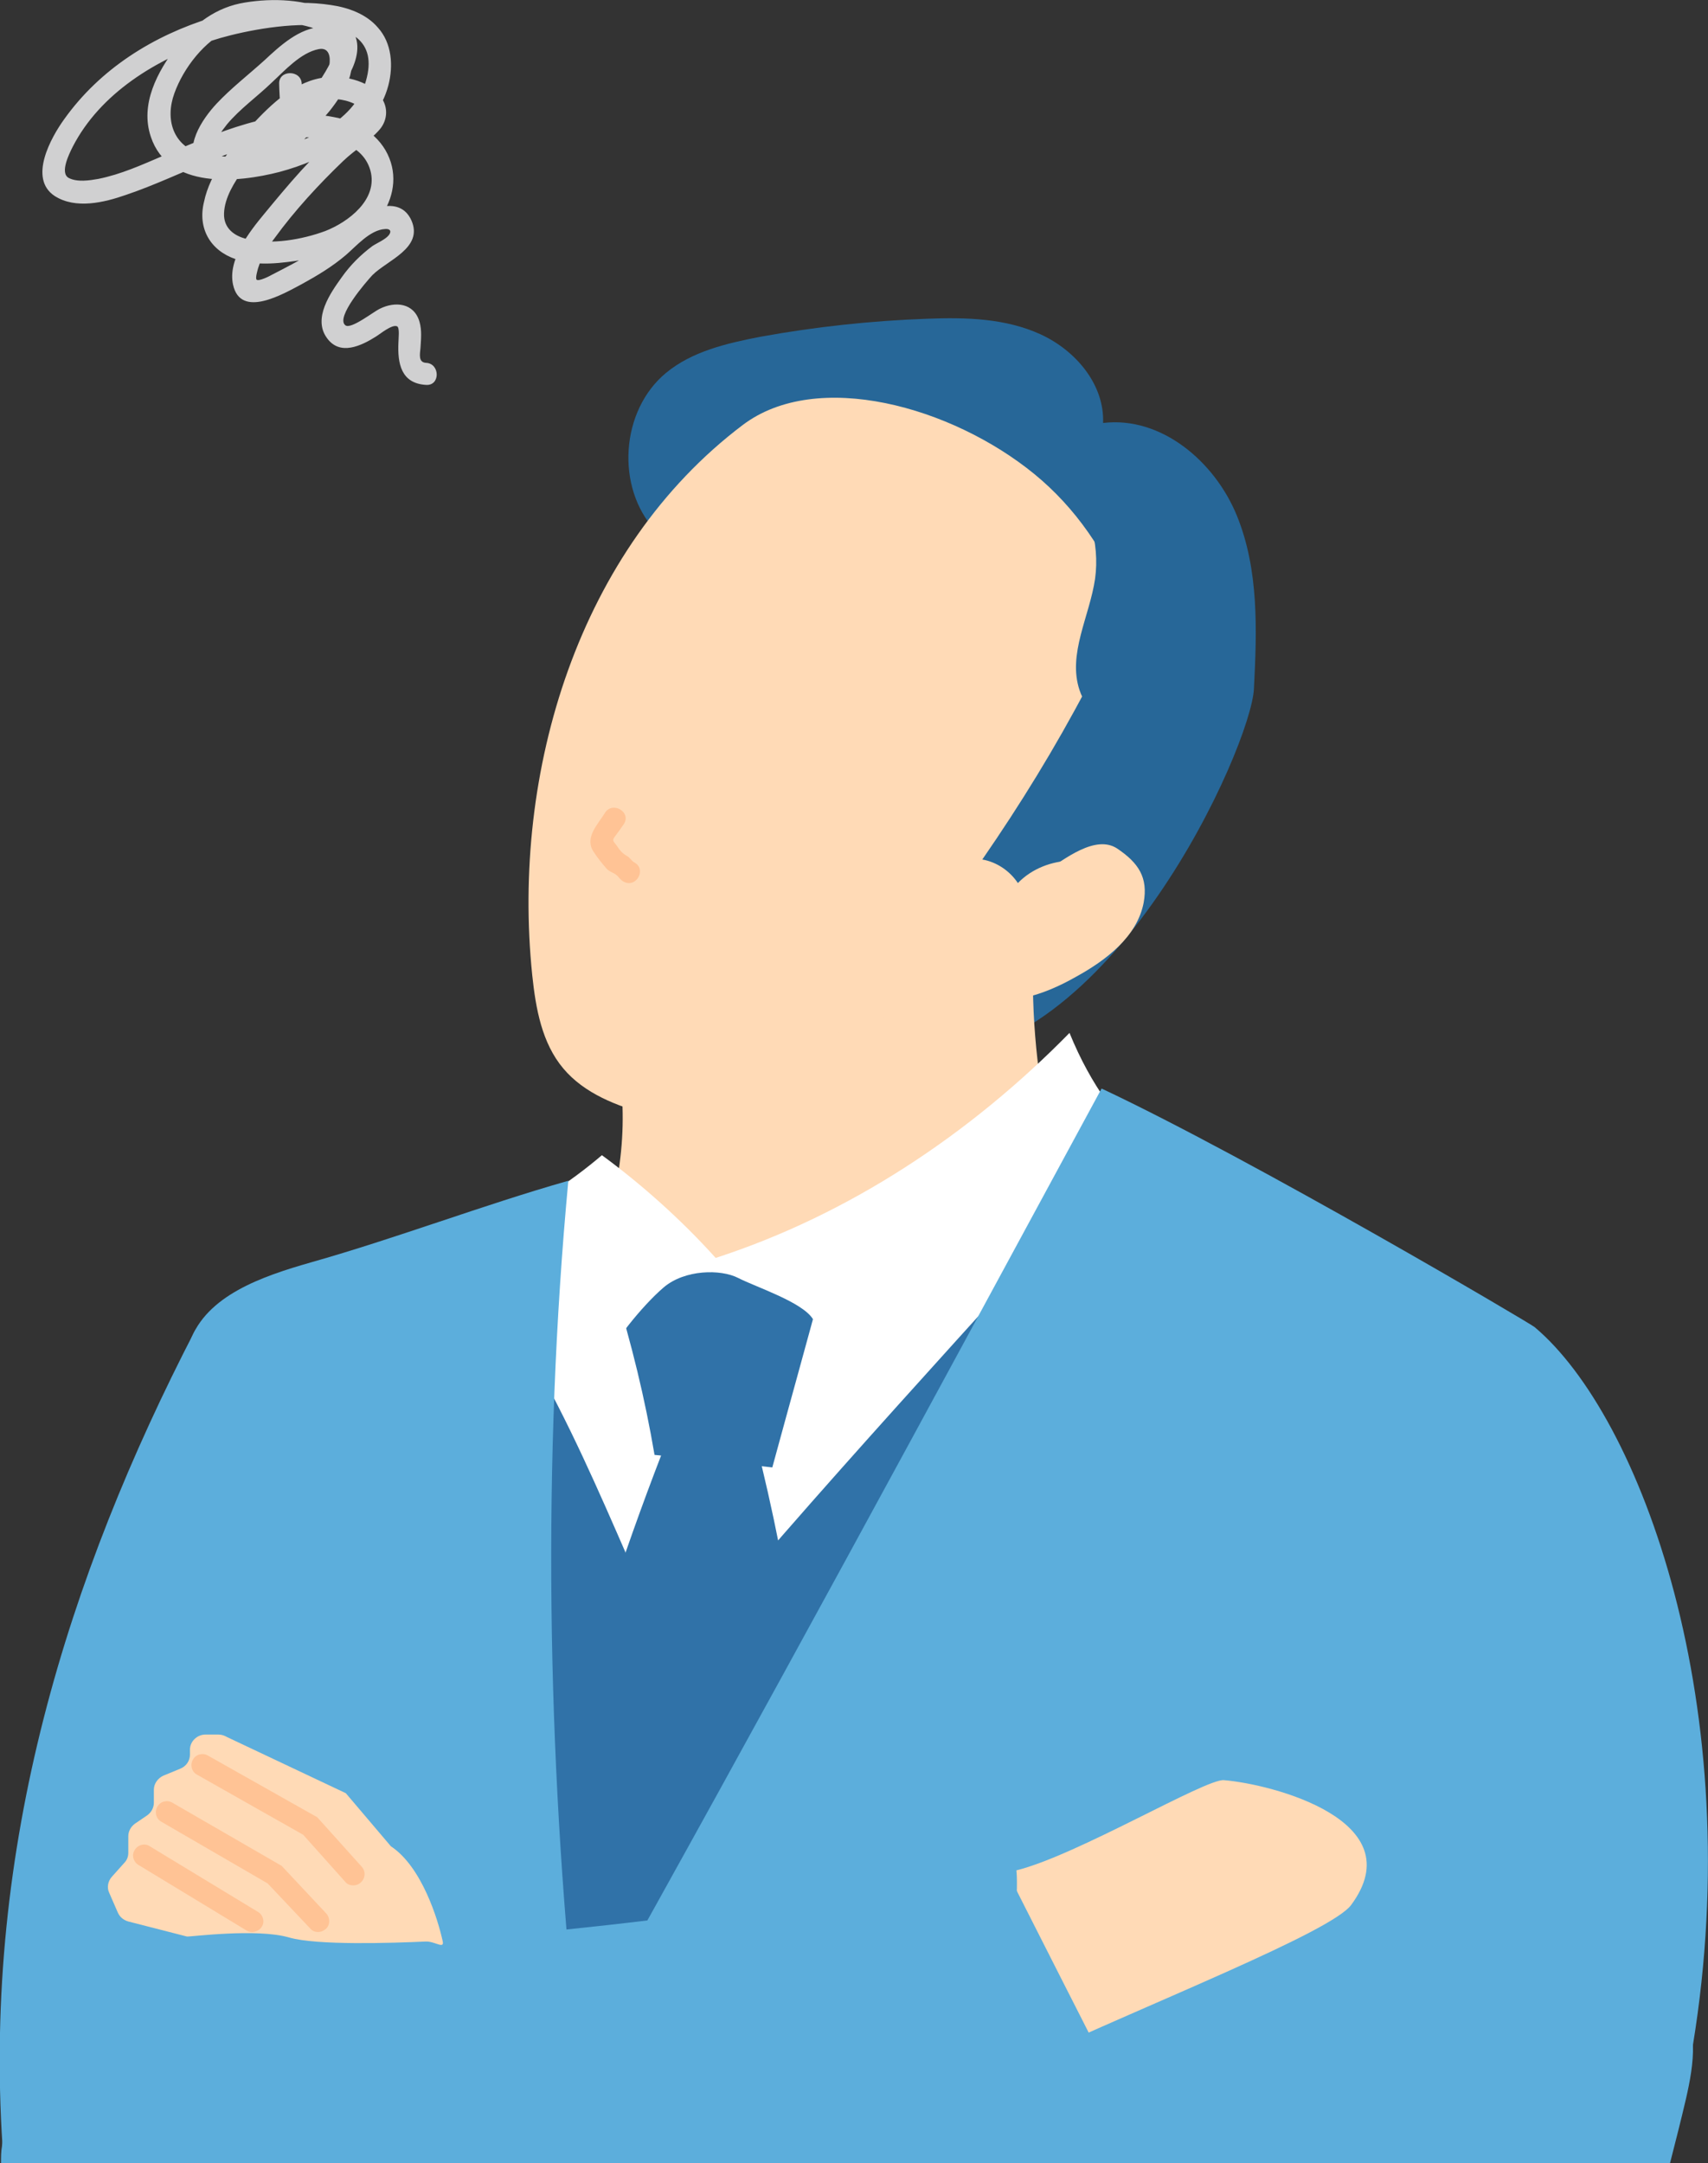<svg xmlns="http://www.w3.org/2000/svg" xmlns:xlink="http://www.w3.org/1999/xlink" xml:space="preserve" viewBox="0 0 340.8 431.6"><rect x="0" y="0" width="340.8" height="431.6" fill="#333333" stroke="none"/><defs><path id="a" d="M0 0h340.8v431.6H0z"/></defs><clipPath id="b"><use xlink:href="#a" style="overflow:visible"/></clipPath><path d="M130.8 105.9c-8-8.6-7-24 2.1-31.5 5.2-4.3 12.1-5.9 18.8-7.2q16.5-3 33.3-3.6c7.7-.3 15.6-.1 22.6 3.1s12.8 10 12.5 17.7c11.6-1.4 22.3 7.7 26.7 18.5s4 22.8 3.4 34.5c-.5 11.4-28.6 74.5-66.5 73.6 10.9-17.4 22-35.5 24.9-55.9 2.9-20.3-4.5-43.7-22.8-53-16.5-8.3-36.2-3.6-55 3.8" style="clip-path:url(#b);fill:#276798"/><path d="M148.2 84.8c-32.7 24.7-46.2 69.1-42 109.8.7 6.6 1.9 13.5 6.2 18.6 4.2 5 10.7 7.5 17 9.2 12.6 3.5 28 4.1 36.8-5.6 11.3 1.3 22.3-4.2 31.2-11.1 16.8-13.1 28.9-32.7 31.2-53.9s-5.7-43.7-22.2-57.2-43.4-21-58.2-9.8" style="clip-path:url(#b);fill:#ffdab6"/><path d="M123.7 214.5c3.5 26.9-10 55.2-33 69.5 18.7 22.8 48.6 35.9 78.1 34.2s57.7-18.2 73.6-43c-4.1 1.5-8.9 0-12.3-2.8s-5.7-6.7-7.7-10.6c-11.9-22.7-17.5-48.7-16.1-74.3-24.2 15.7-52.5 25-82.6 27" style="clip-path:url(#b);fill:#ffdab6"/><path d="M212.4 95.2c4.8 5.4 7.1 13.1 6.1 20.3-1.1 7.5-5.5 15-3.1 22.2 1.4 4.1 4.8 7.3 8.6 9.2s8.1 2.9 12.4 3.8c1.4-19.8-6-40-24-55.5" style="clip-path:url(#b);fill:#276798"/><path d="M216.8 137.3c-6.2 11.8-13.2 23.2-20.8 34.2 2.9.5 5.5 2.3 7.1 4.7 5.6-5.8 15.9-6 21.8-.5 6.2-9.9 10.5-20.9 12.6-32.4-8.2-.8-16.1-3.8-20.7-6" style="clip-path:url(#b);fill:#276798"/><path d="M208.2 174.2c4.3-2.9 10.4-7.7 14.7-4.9 4.3 2.9 6.2 5.8 5.3 10.8-1.3 6.8-7.5 11.5-13.5 14.8-6.5 3.7-14.7 6.6-21.3 3 5.2-9.9 7.4-12.7 14.8-23.7" style="clip-path:url(#b);fill:#ffdab6"/><path d="m193.4 367.9-1.2-1.2c12.9-43.2 25.7-86.4 38.6-129.6-9.3-1-18.4-3.7-26.8-7.9-6.6 5-13.4 9.7-20.4 14-8.9 5.4-18.4 10.4-28.7 11.9-11.2 1.6-22.5-.9-33.8-1.8-5.8-.5-11.8-.5-17.2 1.5-4.9 1.8-9.3 5.4-11.1 10.1l-5.3-5.4c6.2 49.5 12.5 99 18.7 148.5 23.7-16.7 56.2-20 82.9-8.5-1.2-6.8 5.6-33.9 4.3-31.6" style="clip-path:url(#b);fill:#fff"/><path d="M120.7 162.2c-1.4 2.3-4.1 4.9-2.3 7.7.7 1.1 1.8 2.5 2.7 3.5.6.6 1.3.7 1.9 1.2.5.4.8 1 1.4 1.3 2.5 1.4 4.7-2.4 2.2-3.8-.6-.3-.9-1-1.5-1.3-1-.6-1.3-1-2-2-.6-.9-1.1-1-.4-1.9.6-.8 1.2-1.6 1.8-2.5 1.5-2.4-2.3-4.6-3.8-2.2" style="clip-path:url(#b);fill:#ffc395"/><path d="M122.6 257.1c3.4 10.9 6.1 22 8 33.2 7.8.8 15.7 1.6 23.5 2.5 3.4-12.5 6.9-25 10.2-37.3-4.9-.8-9.8-1.6-14.6-2.4-4.1-.7-8.3-1.3-12.2-.2-5.5 1.5-9.5 6.2-14.9 4.2" style="clip-path:url(#b);fill:#3072a8"/><path d="M213.4 206.1c-19.9 20.3-44.1 36.3-70.6 44.9-7.1-7.9-15.2-15-22.7-20.5-12.9 11-28.8 18.5-45.5 21.6 1.1.3 2.1.5 2.6 1.3 12.3 15.7 21.6 33.7 27.3 52.8 5.1-11.1 10.3-22.2 15.4-33.3 2.3-5 8.3-12.4 12.5-16s11.4-3.7 14.9-1.9 12.8 4.8 14.9 8.2c7.1 11.4 14.1 22.7 20.4 33.5 17.5-21.1 33.5-43.5 46.9-66.8-6.2-6.2-11.7-13-16.1-23.8" style="clip-path:url(#b);fill:#fff"/><path d="M133.6 286.1c-16.4 41.5-28.1 84.9-34.9 129 24-.3 48 .8 71.8 3.3-7.2-13.8-7-30.2-7.6-45.8-1-28.7-5.1-57.4-12.2-85.3-5.6 2.6-12.6 1.7-17.1-1.2" style="clip-path:url(#b);fill:#3072a8"/><path d="M93.6 252.1c18.4 23.5 28.3 52.6 41 79.6C162 298.4 196.1 262 225 229.6c9.7 7.5 19.3 15 29 22.5-18.3 48.5-36.6 97.2-47.9 147.7-41.3 1-82.5 1.9-123.8 2.9.9-49.3-1.6-98.7-7.5-147.7 6.8-1 13.7-1.9 18.8-2.9" style="clip-path:url(#b);fill:#3072a8"/><path d="M219.8 217.2C186 279.6 152.3 342 117.5 404.1c-.5.7-1 1.3-2.5 2.1-5.9-56.4-6.8-115.1-1.6-170.6-17.2 4.9-34.1 11.4-51.4 16.3-9.8 2.8-20.8 6.6-24.1 15.8 2.7 52.3 3.1 109 1.4 161.3 84.9.6 169.8-.6 254.7 0-1.6-54.1 2.7-110.9 12.2-164.2-.1-.3-56.2-33.4-86.4-47.6" style="clip-path:url(#b);fill:#5caedc"/><path d="M38.9 265.5C13.5 314.6-3.4 368.5.5 428.2c23.6 0 42.4-1.1 65.9.8-.1-36.6-.6-73.9-.7-110.6 0-20.1-5.9-42.4-19.2-57.8-4.4 2.2-4.3 2.9-7.6 4.9m267.3-.7c21.2 17.8 42.6 76 31.6 143.2-4.5 27.3-45 16.7-71.7 19.4 3.4-34.5 6.8-69 13.2-103.1 4.1-21.7 10-44.3 26.9-59.5" style="clip-path:url(#b);fill:#5caedc"/><path d="M336.4 418.8c-1 4.3-2.1 8.6-3.2 12.9H118.9c.2-.8.4-1.7.7-2.5 4.3-14.9 13.4-28.6 22.5-42.4 22.8 5.5 46.1 7.3 69.5 7.6 19.2.2 38.6-.6 58-1.3 8.1-.3 16.2-.5 24.3-.7 7.2-.1 14.4-.1 21.5 0s15.2.9 19.5 6.6c2 2.6 2.8 5.8 2.9 9.1.1 3.5-.6 7.2-1.4 10.7" style="clip-path:url(#b);fill:#5caedc"/><path d="M202.8 373.2c12.1-3 37.7-18.3 41.4-18 9.7.8 37.8 8.1 25.4 24.9-4 5.4-39.7 19.4-64.6 31-5.4 2.6-1.4-31.6-2.2-37.9" style="clip-path:url(#b);fill:#ffdab6"/><path d="M230.4 431.6H.2c0-1.1 0-2.3.2-3.4 0-.3.1-.6.1-.8 1.6-11.5 9.5-19.3 17.5-24.8 7-4.8 14.4-7.9 22.1-9.9 8.5-2.3 17.3-3.2 26.1-3.9 7.5-.5 15-.8 22.1-1.5 9-.8 17.2-1.6 24.7-2.3 5.8-.6 11.2-1.2 16.1-1.8 62.4-7.5 59.1-14 69.3-14.8 3.8 7.6 8.5 16.8 13.1 25.9 7.3 14.3 14.3 28.3 17.4 34.4.8 1.4 1.2 2.4 1.5 2.9" style="clip-path:url(#b);fill:#5caedc"/><path d="m78 368.4-9-10.6-23.7-11.2c-.5-.3-1.1-.5-1.7-.5H41c-1.7 0-3.1 1.4-3.1 3v1c0 1.2-.7 2.3-1.9 2.8l-3.4 1.4c-1.1.5-1.9 1.6-1.9 2.8v2.6c0 1-.5 1.9-1.3 2.5l-2.5 1.7c-.8.6-1.3 1.5-1.3 2.5v3.3c0 .8-.3 1.5-.8 2l-2.5 2.8c-.8.9-1 2.2-.5 3.2l1.7 3.9q.6 1.35 2.1 1.8l11.7 3c.4.1 14-1.7 20.4.2 5.6 1.6 20.5 1.1 27.2.8 1.9-.1 3.9 1.7 3.4-.2-.9-4.1-4.1-14.7-10.3-18.8" style="clip-path:url(#b);fill:#ffdab6"/><path d="M70.5 376.2c-.6 0-1.2-.2-1.6-.7l-8.4-9.4-21.2-12c-1.1-.6-1.4-2-.8-3 .6-1.1 2-1.4 3-.8l21.8 12.3 8.9 9.9c.8.9.7 2.3-.2 3.1-.4.4-1 .6-1.5.6m-7 9.3c-.6 0-1.2-.2-1.6-.7l-8.5-9-21.2-12.3c-1.1-.6-1.4-2-.8-3 .6-1.1 2-1.4 3-.8l21.8 12.6 8.9 9.5c.8.9.8 2.3-.1 3.1q-.75.6-1.5.6m-13.2 0c-.4 0-.8-.1-1.1-.3l-21.6-13.1c-1-.6-1.4-2-.7-3 .6-1 2-1.4 3-.7l21.6 13.1c1 .6 1.4 2 .7 3-.4.6-1.1 1-1.9 1" style="clip-path:url(#b);fill:#ffc395"/><path d="M55.7 16.7c.1 3.1 0 9.1 4.5 9.1 2.4 0 4.2-2 5.6-3.7 1.5-1.9 2.9-4 3.8-6.2 1.6-4.3.2-10.6-5.4-10.5-4.4.1-8.4 3.8-11.4 6.6-3.2 2.9-6.7 5.6-9.6 8.7-2.8 3-6.9 8.9-3.4 12.9 1.8 2 5.1 2.3 7.6 1.9 3.2-.4 6.2-2 8.8-3.8 5.2-3.7 8.9-8.8 12-14.2 1.5-2.5 3.2-5.3 3.1-8.3-.1-3.1-2.5-5.5-5.1-6.8C61-.2 54.4-.4 48.9.5c-5.7.9-10.1 4.2-13.6 8.7-3.9 5.1-7.4 11.6-5.2 18.1 3.5 10.5 17.2 9.2 25.7 7C64.7 31.9 75 26.6 77.5 17c1-3.9.7-8.4-2.1-11.5-2.3-2.7-5.9-4-9.4-4.5-7.8-1.2-16.2.3-23.7 2.5C30.6 7.1 20 13.7 12.8 23.8c-2.6 3.6-7.2 11.8-1.9 15.3 4.2 2.7 9.9 1.3 14.2-.2 11.3-3.8 22.2-10.6 34.2-11.4 5.3-.5 12.9.5 14.6 6.5 1.6 5.8-4.4 10.3-9 12.1-4.6 1.7-10.8 2.8-15.6 1.6-2.6-.6-4.7-2.2-4.6-5.1.1-3.2 2.1-6.3 3.9-8.8 2.1-3 4.6-5.8 7.2-8.3 2.5-2.4 5.3-4.8 8.8-5.6 2.2-.4 4.9 0 6.8 1.2.8.5 1.3 1 .8 1.8-.7 1.2-3 2.4-4.1 3.3-5.8 4.9-10.7 10.8-15.4 16.5-2.9 3.5-7.3 9.1-6.2 14.1 1.5 6.9 10.1 1.8 13.7-.1 3.1-1.7 6.1-3.5 8.8-5.8 2.1-1.8 4.8-5 7.8-5.2 1-.1 1.4.4.8 1.2-.7.9-2.4 1.6-3.3 2.2-2.4 1.8-4.4 3.8-6.1 6.2-2.3 3.2-5.8 8.2-3 12.1 2.6 3.7 6.9 1.6 9.9-.3.8-.5 3.1-2.4 4.1-2 .6.2.3 2.5.3 3.2-.2 4.2.5 8.2 5.5 8.5 2.9.2 2.8-4.3 0-4.4-1.6-.1-1.2-1.8-1.1-3 .1-1.7.3-3.5-.2-5.2-1.1-3.8-4.9-4.1-7.9-2.6-1.3.6-5.8 4.2-6.9 3.3-2-1.6 4.2-8.7 5.4-10 3-3 10.2-5.4 7.8-10.9-2.4-5.4-9.3-2.1-12.4.5-2.5 2-4.7 4.1-7.3 5.8s-5.4 3.1-8.1 4.5c-.5.3-2.7 1.4-3.1 1-.3-.3.2-1.9.3-2.3.7-2.2 1.9-4.2 3.3-6 4-5.5 8.8-10.7 13.7-15.4 2.3-2.2 5.2-3.9 7.2-6.2 1.5-1.7 1.8-4.1.6-6.1-2-3.5-7.4-4.8-11.1-4.4-6.2.6-11 5.3-15.1 9.7-3.9 4.2-8.2 9.4-9.4 15.2C39.4 45.6 42 50 47 51.7c4.3 1.5 9.3.8 13.7.1 5.5-.9 11.1-3.3 14.7-7.8 2.8-3.5 4-8.1 2.3-12.4-1.8-4.6-6.2-7.3-10.9-8.2-11.6-2.4-23.9 3.3-34.3 7.7-4.2 1.8-8.4 3.7-12.9 4.6-1.7.3-4.2.7-5.9-.2-1.8-1 .1-4.8.8-6.2C20 18.6 31.2 11.8 42.3 8.1 50.1 5.5 77.8-.2 73 16.2c-2.4 8.4-12.6 12.4-20.3 14.1-4.1.9-8.6 1.5-12.6.4-5.6-1.6-7.2-6.9-5.3-12.1 1.8-5 6-10.5 11-12.7 4.5-2 10.6-1.9 15.3-.7 2.4.6 6.3 2 5.6 5.1-.6 2.6-2.6 5.3-4 7.5-3.1 5-7 9.5-12.4 12.1-1.4.7-6.5 2.4-7.3.4-.7-1.8 1.3-4.2 2.3-5.5 2.6-3.1 6-5.5 8.9-8.3 2.6-2.4 5.8-6 9.4-6.7 2.1-.4 2.4 1.6 2.1 3.3-.3 1.9-1.6 3.7-2.7 5.3-.7.9-1.4 1.7-2.2 2.5-.1.1-.6.4-.6.4.7-.3.2.6.3-.3.1-.7-.3-1.6-.3-2.3v-2c-.1-2.8-4.6-2.8-4.5 0" style="clip-path:url(#b);fill:#d0d0d1"/></svg>